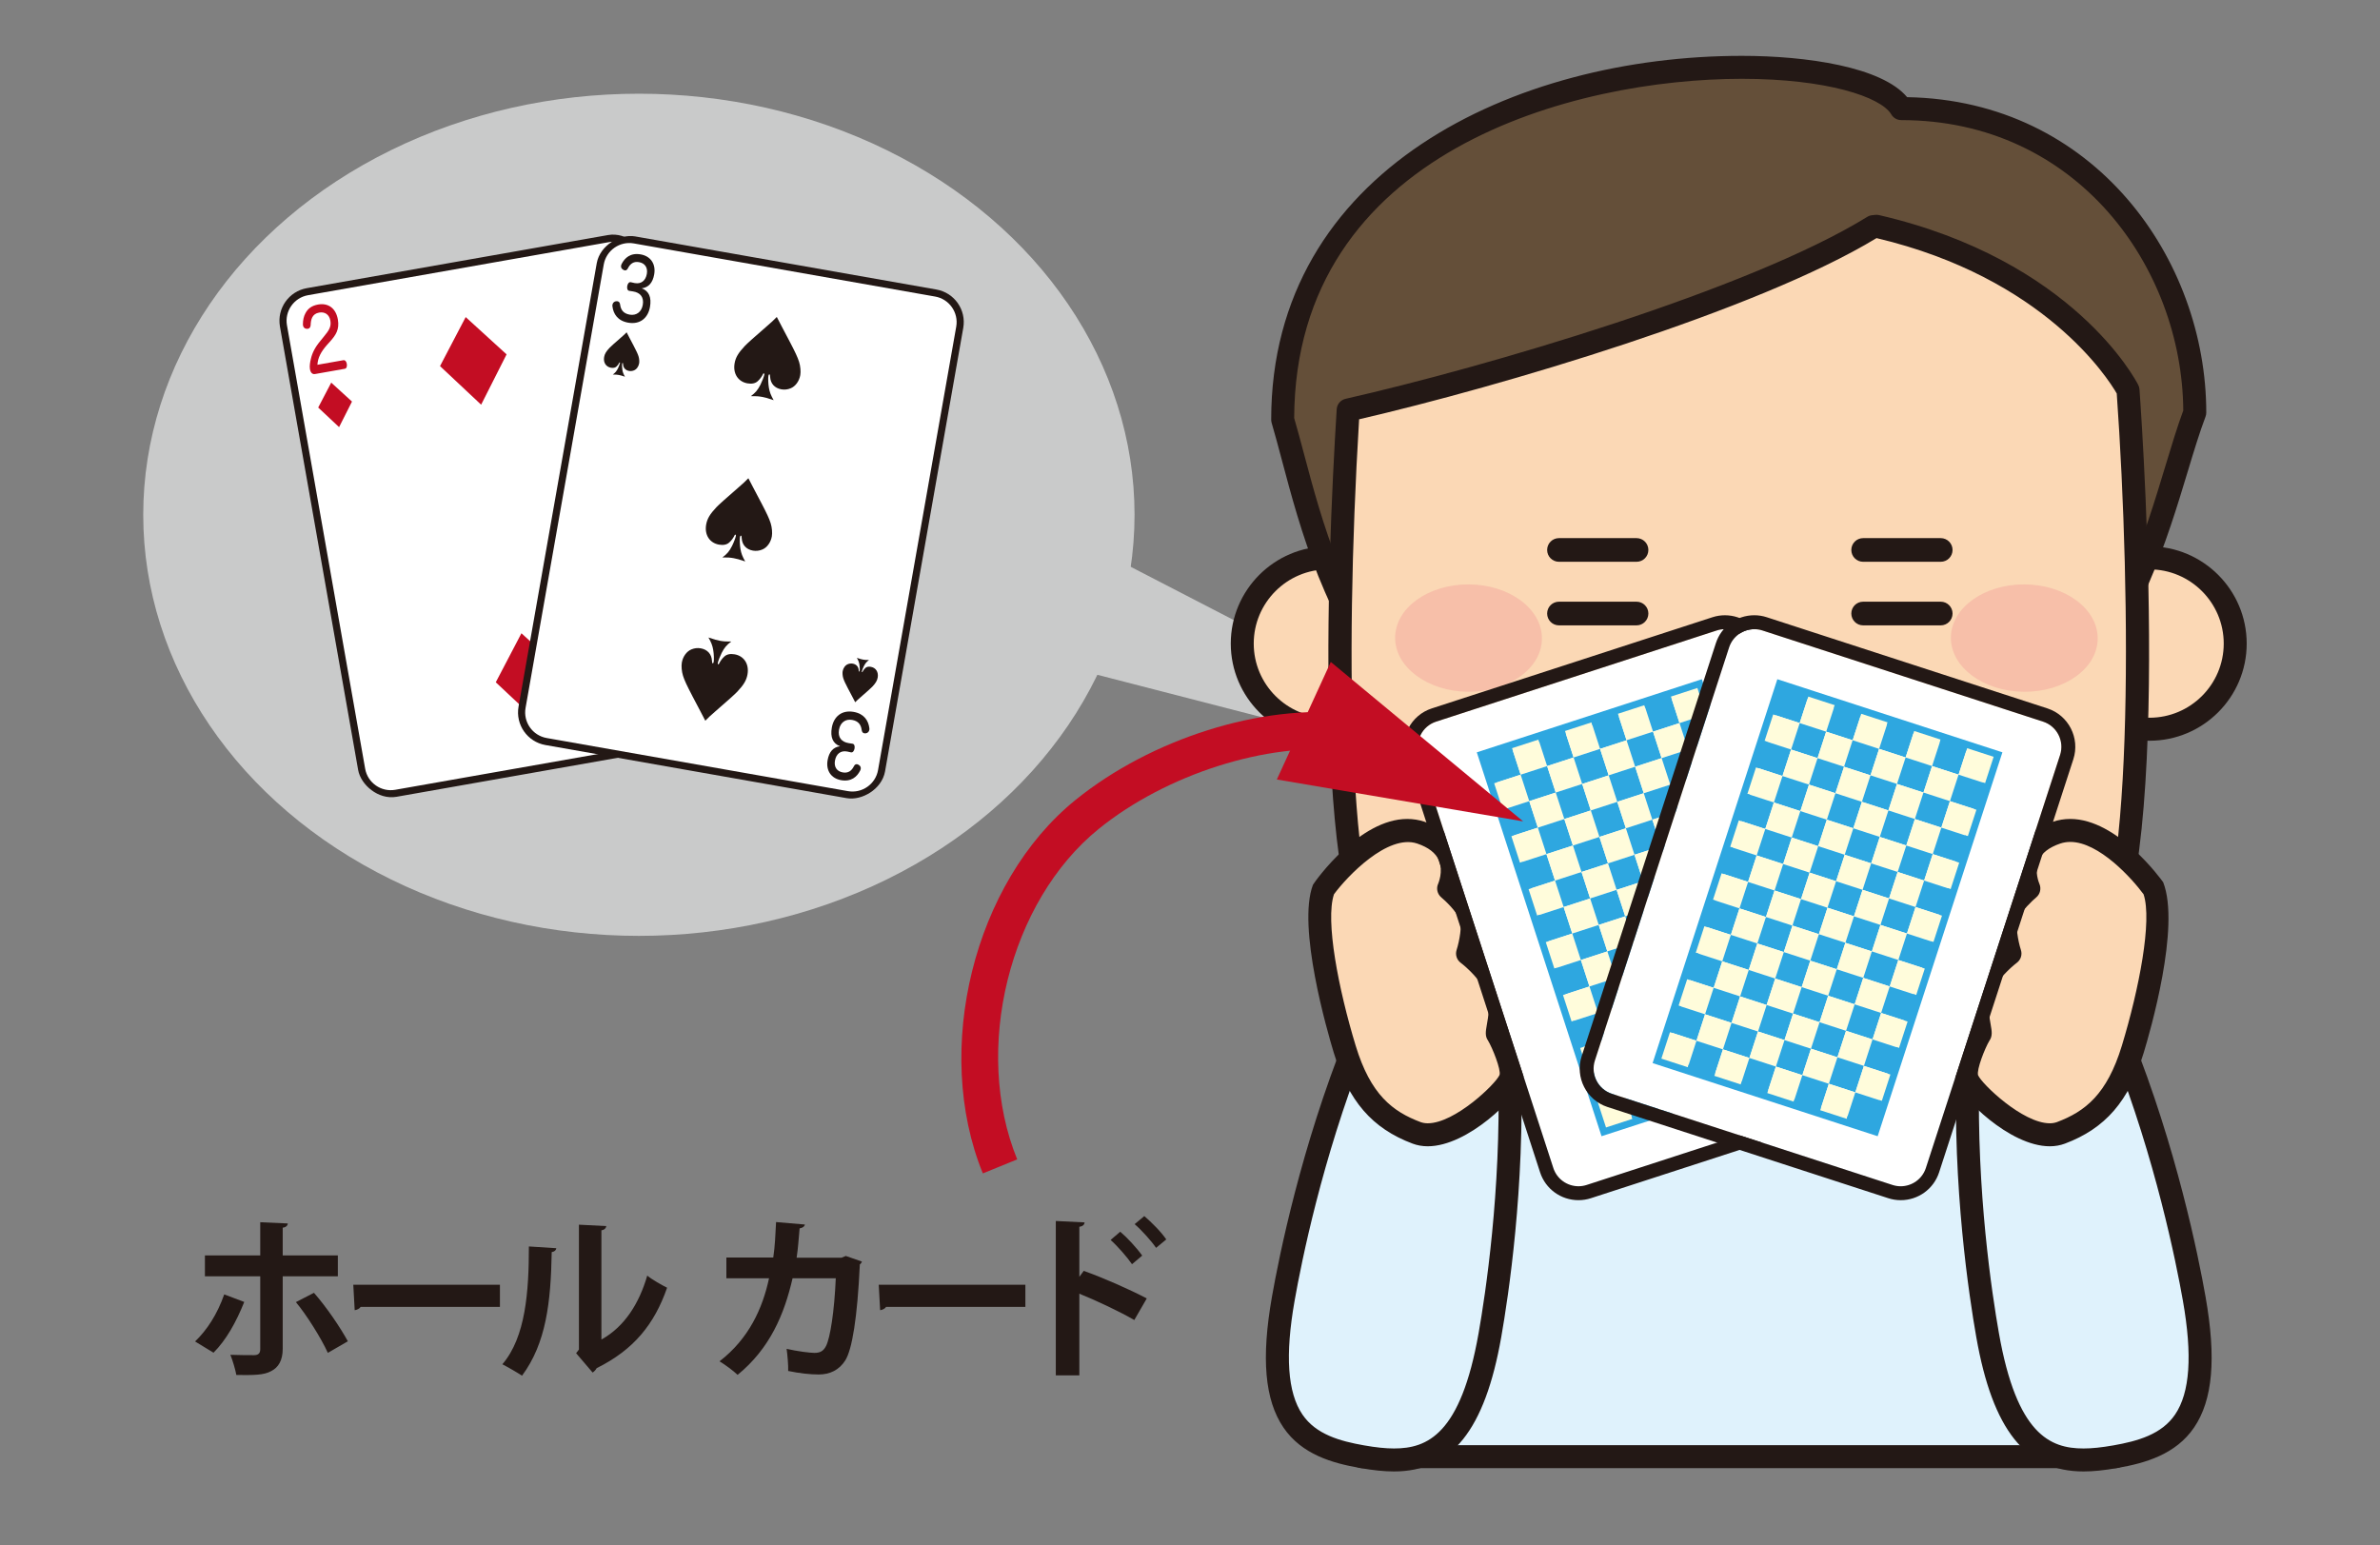 <?xml version="1.0" encoding="UTF-8"?>
<svg xmlns="http://www.w3.org/2000/svg" width="280.34" height="182" version="1.1" viewBox="0 0 280.34 182">
  <rect x="0" y="0" width="280.34" height="182" fill="#808080" stroke="none"/>
  <defs>
    <style>
      .cls-1 {
        fill: #c30d23;
      }

      .cls-2 {
        fill: #fff;
      }

      .cls-3 {
        stroke: #231815;
        stroke-miterlimit: 10;
      }

      .cls-3, .cls-4 {
        fill: #231815;
      }

      .cls-5 {
        fill: #2ea7e0;
      }

      .cls-6 {
        fill: #fbd8b5;
      }

      .cls-7 {
        fill: #f7bfa9;
      }

      .cls-8 {
        fill: #fffcdb;
      }

      .cls-9 {
        fill: #dff2fc;
      }

      .cls-10 {
        fill: #c9caca;
      }

      .cls-11 {
        fill: #f8c5ac;
      }

      .cls-12 {
        fill: #644f39;
      }
    </style>
  </defs>
  <!-- Generator: Adobe Illustrator 28.6.0, SVG Export Plug-In . SVG Version: 1.2.0 Build 709)  -->
  <g>
    <g id="_レイヤー_5" data-name="レイヤー_5">
      <g>
        <ellipse class="cls-10" cx="75.255" cy="60.641" rx="58.383" ry="49.602"/>
        <polygon class="cls-10" points="186.185 94.167 119.042 76.855 126.69 63.41 186.185 94.167"/>
      </g>
      <g>
        <g>
          <rect class="cls-3" x="37.746" y="30.854" width="42.84" height="59.84" rx="3.4" ry="3.4" transform="translate(-9.654 11.197) rotate(-10)"/>
          <g>
            <rect class="cls-2" x="37.916" y="31.024" width="42.5" height="59.5" rx="3.23" ry="3.23" transform="translate(-9.655 11.197) rotate(-10)"/>
            <path class="cls-4" d="M71.776,28.515c1.661-.293,3.252.821,3.545,2.482l9.21,52.235c.293,1.662-.821,3.252-2.482,3.545l-35.492,6.258c-1.661.293-3.252-.82-3.545-2.482l-9.21-52.235c-.293-1.661.821-3.252,2.482-3.545l35.493-6.258M71.717,28.18l-35.492,6.258c-1.842.325-3.083,2.097-2.758,3.939l9.21,52.235c.325,1.842,2.097,3.083,3.939,2.758l35.492-6.258c1.842-.325,3.083-2.097,2.758-3.939l-9.21-52.234c-.325-1.842-2.097-3.083-3.939-2.758h0Z"/>
          </g>
          <g>
            <path class="cls-1" d="M59.67,41.744l-2.997,5.928-4.843-4.546,3.023-5.775,4.817,4.393Z"/>
            <path class="cls-1" d="M66.237,78.989l-2.997,5.928-4.843-4.546,3.023-5.775,4.817,4.393Z"/>
            <g>
              <path class="cls-1" d="M41.461,47.304l-1.521,3.01-2.459-2.308,1.535-2.933,2.445,2.231Z"/>
              <path class="cls-1" d="M40.44,42.433c.212-.037.362.148.41.422.05.284-.02.549-.233.586l-3.505.618c-.311.055-.527-.15-.603-.58-.062-.352.024-.882.109-1.2.148-.671.481-1.357,1.094-2.09l.418-.517c.625-.756.911-1.179.782-1.913-.123-.695-.64-1.058-1.316-.939-.827.146-.984.81-1.005,1.489-.017.256-.15.39-.324.421-.053.009-.101.008-.148.005-.206-.014-.387-.153-.43-.398-.01-.059-.013-.119-.008-.18.003-.425.094-.885.289-1.242.274-.533.717-.904,1.498-1.042,1.206-.213,2.097.448,2.327,1.749.212,1.204-.253,1.851-.878,2.566l-.412.457c-.696.799-1.067,1.489-1.116,2.326l3.05-.538Z"/>
            </g>
            <g>
              <path class="cls-1" d="M76.696,74.596l1.521-3.01,2.459,2.308-1.535,2.933-2.445-2.231Z"/>
              <path class="cls-1" d="M77.893,79.437c-.212.037-.362-.148-.41-.422-.05-.284.021-.549.233-.586l3.505-.618c.311-.055.527.15.603.579.062.352-.024.882-.109,1.2-.148.671-.481,1.357-1.094,2.09l-.418.518c-.625.755-.911,1.179-.782,1.913.123.695.641,1.058,1.316.939.827-.146.984-.81,1.005-1.489.017-.256.15-.39.324-.421.053-.009.101-.008.148-.005.206.014.387.153.43.398.01.059.013.119.008.18-.003.425-.094.885-.289,1.242-.274.533-.717.904-1.498,1.042-1.206.213-2.097-.448-2.327-1.749-.212-1.204.253-1.851.878-2.566l.412-.457c.696-.799,1.067-1.49,1.116-2.326l-3.05.538Z"/>
            </g>
          </g>
        </g>
        <g>
          <rect class="cls-3" x="57.351" y="39.515" width="59.84" height="42.84" rx="3.4" ry="3.4" transform="translate(12.107 136.298) rotate(-80)"/>
          <g>
            <rect class="cls-2" x="57.521" y="39.685" width="59.5" height="42.5" rx="3.23" ry="3.23" transform="translate(12.107 136.298) rotate(-80)"/>
            <path class="cls-4" d="M110.153,34.933c1.661.293,2.775,1.884,2.482,3.545l-9.21,52.234c-.293,1.662-1.883,2.775-3.545,2.482l-35.492-6.258c-1.661-.293-2.775-1.883-2.482-3.545l9.21-52.234c.293-1.661,1.883-2.775,3.545-2.482l35.492,6.258M110.212,34.599l-35.492-6.258c-1.842-.325-3.614.916-3.939,2.758l-9.21,52.234c-.325,1.842.916,3.614,2.758,3.939l35.492,6.258c1.842.325,3.614-.916,3.939-2.758l9.21-52.234c.325-1.842-.916-3.614-2.758-3.939h0Z"/>
          </g>
          <g>
            <path class="cls-4" d="M93.036,40.269c.621,1.187.916,1.811,1.088,2.358.159.5.213,1.15.14,1.563-.125.708-.57,1.325-1.138,1.551-.339.142-.718.188-1.088.122-.794-.14-1.282-.686-1.324-1.468-.007-.214-.028-.286-.083-.296-.054-.009-.098.051-.118.159-.052.294-.023.961.054,1.413.088.521.235.895.56,1.468-.677-.232-1.009-.324-1.379-.389-.403-.071-.724-.094-1.309-.085.542-.399.81-.71,1.136-1.349.191-.382.416-.959.457-1.188.015-.087-.01-.137-.064-.146-.032-.006-.058.013-.077.054-.174.35-.382.639-.648.874-.281.253-.689.339-1.2.248-1.111-.196-1.727-1.158-1.514-2.367.121-.685.44-1.225,1.2-2.033q.427-.452,2.561-2.299c.676-.587.784-.692,1.208-1.122.191.381.386.741.579,1.112l.958,1.82Z"/>
            <path class="cls-4" d="M89.687,59.266c.621,1.188.915,1.812,1.088,2.359.159.499.213,1.149.14,1.562-.125.708-.57,1.325-1.138,1.551-.339.142-.718.188-1.088.123-.794-.14-1.282-.686-1.324-1.468-.007-.214-.028-.285-.083-.295-.054-.01-.098.05-.118.159-.052.293-.023.961.054,1.412.088.521.235.895.56,1.468-.677-.231-1.009-.324-1.379-.389-.403-.071-.724-.094-1.309-.085.541-.398.81-.71,1.136-1.349.191-.381.416-.959.456-1.188.015-.087-.01-.136-.064-.146-.032-.006-.058.012-.077.054-.174.351-.382.64-.648.873-.281.254-.689.339-1.2.249-1.111-.196-1.727-1.158-1.514-2.366.121-.686.44-1.225,1.201-2.034q.427-.452,2.561-2.299c.676-.588.784-.693,1.209-1.123.191.382.386.742.578,1.113l.958,1.819Z"/>
            <path class="cls-4" d="M81.542,81.965c-.622-1.188-.916-1.811-1.089-2.358-.158-.5-.213-1.149-.14-1.563.125-.708.57-1.325,1.138-1.551.339-.142.718-.188,1.088-.122.794.14,1.282.687,1.324,1.469.007.214.028.285.083.295.054.01.099-.051.118-.159.052-.294.023-.961-.054-1.413-.088-.52-.235-.895-.561-1.468.677.232,1.01.324,1.379.39.403.071.725.094,1.31.085-.542.399-.81.711-1.136,1.349-.191.381-.416.959-.457,1.188-.015.087.01.137.064.146.032.006.058-.013.077-.054.173-.351.382-.639.647-.873.281-.254.689-.339,1.2-.249,1.111.196,1.727,1.158,1.514,2.367-.121.686-.44,1.225-1.2,2.033q-.428.453-2.561,2.299c-.676.588-.784.692-1.208,1.123-.191-.382-.386-.741-.579-1.112l-.958-1.82Z"/>
            <g>
              <path class="cls-4" d="M74.629,40.71c.332.633.488.966.581,1.258.085.266.113.613.075.833-.067.378-.304.707-.607.827-.181.076-.383.1-.58.066-.424-.075-.684-.366-.706-.784-.004-.114-.016-.152-.044-.157-.029-.005-.053.027-.063.085-.028.157-.013.513.029.753.047.278.125.477.299.784-.361-.123-.539-.173-.736-.208-.215-.038-.386-.05-.699-.045.289-.213.432-.379.606-.72.102-.204.222-.511.244-.634.008-.046-.005-.073-.034-.078-.017-.003-.031.006-.041.029-.093.187-.204.341-.345.466-.149.135-.367.181-.64.133-.592-.104-.921-.618-.807-1.263.064-.365.234-.653.64-1.084q.228-.242,1.366-1.227c.361-.313.418-.369.644-.599.101.203.206.395.308.593l.511.97Z"/>
              <path class="cls-4" d="M74.719,33.336c.023.004.046.008.069.012.72.127,1.26-.272,1.403-1.084.131-.744-.231-1.262-.914-1.382-.652-.115-1.049.188-1.328.745-.104.193-.23.242-.367.218-.076-.013-.148-.046-.217-.099-.162-.099-.243-.265-.208-.461.012-.068.04-.134.076-.208.355-.684,1.017-1.326,2.238-1.11,1.161.205,1.803,1.126,1.586,2.359-.171.969-.655,1.539-1.47,1.638.86.313,1.171,1.074.973,2.2-.229,1.301-1.174,2.093-2.57,1.846-1.236-.218-1.742-1.033-1.851-1.92-.011-.073-.006-.142.004-.201.04-.225.206-.367.407-.401.072-.008.134-.007.187.002.167.029.272.149.307.387.078.62.385,1.057,1.128,1.188.759.134,1.389-.29,1.541-1.151.157-.891-.284-1.452-1.159-1.586l-.427-.066c-.221-.029-.292-.293-.244-.567.048-.274.205-.499.423-.451l.414.093Z"/>
            </g>
            <g>
              <path class="cls-4" d="M99.912,81.159c-.331-.634-.488-.966-.581-1.258-.084-.266-.113-.613-.074-.834.067-.377.304-.706.607-.827.181-.076.383-.1.581-.065.423.075.684.366.706.783.003.114.015.152.044.157.029.005.052-.027.062-.084.028-.157.013-.513-.028-.754-.047-.278-.125-.477-.299-.783.361.123.538.173.736.208.215.038.386.05.698.045-.289.213-.432.379-.606.719-.101.204-.221.512-.243.634-.008.046.005.072.034.078.018.003.031-.006.041-.029.093-.186.204-.341.346-.465.149-.135.367-.181.64-.133.592.104.921.618.808,1.262-.064.366-.235.653-.64,1.084q-.228.242-1.366,1.227c-.361.313-.418.369-.644.599-.102-.204-.206-.396-.309-.593l-.511-.97Z"/>
              <path class="cls-4" d="M99.821,88.534c-.023-.004-.045-.008-.068-.012-.721-.127-1.261.272-1.404,1.084-.131.743.232,1.261.914,1.381.652.115,1.05-.188,1.328-.744.104-.193.23-.242.367-.218.076.013.149.046.218.098.162.1.242.266.207.461-.012.067-.039.134-.076.208-.355.684-1.016,1.325-2.237,1.11-1.161-.205-1.804-1.125-1.587-2.359.171-.968.655-1.539,1.47-1.638-.86-.313-1.172-1.074-.973-2.2.229-1.301,1.175-2.093,2.57-1.847,1.237.218,1.742,1.033,1.851,1.92.011.073.007.142-.004.201-.04.226-.206.368-.408.402-.071.007-.134.006-.187-.003-.167-.029-.271-.148-.307-.387-.079-.619-.385-1.057-1.128-1.188-.759-.134-1.389.29-1.541,1.152-.157.89.283,1.451,1.159,1.586l.426.065c.222.029.293.293.244.567s-.205.499-.424.451l-.414-.092Z"/>
            </g>
          </g>
        </g>
      </g>
    </g>
    <g id="_レイヤー_1" data-name="レイヤー_1">
      <g>
        <path class="cls-9" d="M160.426,171.59h88.766c-2.534-34.009-9.564-61.389-44.38-61.389s-41.851,27.38-44.385,61.389Z"/>
        <path class="cls-4" d="M249.191,172.945h-88.766c-.376,0-.735-.158-.991-.435-.256-.274-.387-.646-.357-1.02,2.257-30.308,7.839-62.645,45.733-62.645s43.471,32.337,45.728,62.645c.03.374-.101.745-.357,1.02-.256.277-.615.435-.991.435ZM161.888,170.235h85.841c-2.872-36.272-11.239-58.679-42.917-58.679s-40.051,22.407-42.923,58.679Z"/>
      </g>
      <g>
        <path class="cls-9" d="M223.372,114.398c-.908,1.687-9.946,13.902-9.946,13.902l-8.619-10.75-9.847,10.75-8.716-13.902,18.19-5.75,18.939,5.75Z"/>
        <path class="cls-4" d="M213.425,129.655c-.41,0-.797-.189-1.056-.509l-7.632-9.517-8.781,9.585c-.285.312-.698.479-1.12.434-.421-.039-.799-.271-1.024-.629l-8.715-13.9c-.223-.358-.268-.794-.124-1.187.145-.392.462-.696.863-.827l18.19-5.75c.258-.078.538-.084.801-.002l18.938,5.75c.388.119.704.404.858.778.155.375.132.8-.06,1.158-.927,1.724-9.118,12.809-10.05,14.067-.249.339-.642.539-1.061.55h-.027ZM204.806,116.195c.015,0,.031,0,.045.003.395.013.764.2,1.01.507l7.518,9.377c2.773-3.764,6.221-8.499,7.879-10.912l-16.817-5.106-16.123,5.095,6.845,10.915,8.646-9.441c.256-.279.619-.438.997-.438Z"/>
      </g>
      <g>
        <g>
          <path class="cls-6" d="M166.517,75.812c0,5.579-4.521,10.089-10.096,10.089s-10.096-4.51-10.096-10.089,4.524-10.097,10.096-10.097,10.096,4.519,10.096,10.097Z"/>
          <path class="cls-4" d="M156.421,87.257c-6.313,0-11.448-5.134-11.448-11.445s5.135-11.452,11.448-11.452,11.448,5.139,11.448,11.452-5.135,11.445-11.448,11.445ZM156.421,67.07c-4.82,0-8.743,3.921-8.743,8.742s3.923,8.735,8.743,8.735,8.743-3.916,8.743-8.735-3.923-8.742-8.743-8.742Z"/>
        </g>
        <g>
          <path class="cls-6" d="M263.285,75.812c0,5.579-4.515,10.089-10.095,10.089s-10.096-4.51-10.096-10.089,4.523-10.097,10.096-10.097,10.095,4.519,10.095,10.097Z"/>
          <path class="cls-4" d="M253.19,87.257c-6.314,0-11.448-5.134-11.448-11.445s5.134-11.452,11.448-11.452,11.448,5.139,11.448,11.452-5.135,11.445-11.448,11.445ZM253.19,67.07c-4.82,0-8.743,3.921-8.743,8.742s3.922,8.735,8.743,8.735,8.743-3.916,8.743-8.735-3.924-8.742-8.743-8.742Z"/>
        </g>
      </g>
      <g>
        <path class="cls-12" d="M151.088,49.44c4.436,15.081,8.561,47.082,53.716,47.082s48.386-33.88,53.718-47.918c0-17.21-12.489-35.809-34.579-35.809-5.603-9.524-72.855-8.724-72.855,36.646Z"/>
        <path class="cls-4" d="M204.804,97.877c-42.196,0-49.475-27.369-53.823-43.72-.413-1.553-.802-3.01-1.192-4.336-.037-.126-.056-.254-.056-.382,0-29.448,28.743-42.86,55.443-42.86,7.613,0,16.477,1.294,19.464,4.866,22.074.388,35.236,19.082,35.236,37.158,0,.166-.03.326-.087.479-.7,1.844-1.389,4.117-2.114,6.52-4.78,15.812-12.779,42.275-52.87,42.275ZM152.441,49.248c.378,1.295.754,2.711,1.156,4.215,4.148,15.598,11.092,41.704,51.208,41.704,38.079,0,45.421-24.28,50.28-40.349.71-2.348,1.383-4.577,2.083-6.461-.117-16.86-12.526-34.209-33.224-34.209-.479,0-.923-.253-1.166-.667-1.227-2.085-7.665-4.197-17.601-4.197-19.547,0-52.601,8.423-52.736,39.963Z"/>
      </g>
      <g>
        <path class="cls-6" d="M250.66,45.96s-7.157-14.098-29.623-19.303l-.385.039c-13.501,8.343-43.883,17.524-61.852,21.6-.706,11.357-3.281,60.655,4.841,65.349,6.783,3.919,22.553,6.439,41.163,6.609,18.614-.171,34.384-2.69,41.167-6.609,9.185-5.308,4.688-67.685,4.688-67.685Z"/>
        <path class="cls-4" d="M204.804,121.608h-.012c-18.853-.176-34.88-2.776-41.828-6.791-8.417-4.864-6.662-48.202-5.515-66.604.037-.602.464-1.103,1.051-1.235,16.339-3.709,47.47-12.804,61.439-21.431.175-.11.371-.176.574-.196l.384-.04c.148-.02.297-.006.443.027,22.82,5.287,30.223,19.408,30.524,20.009.083.159.131.333.145.515.465,6.471,4.279,63.383-5.362,68.955-6.948,4.015-22.977,6.615-41.83,6.791h-.014ZM160.089,49.391c-1.77,29.334-1.148,59.974,4.23,63.08,6.563,3.794,22.078,6.258,40.485,6.428,18.409-.17,33.924-2.634,40.489-6.428,6.131-3.541,5.734-42.299,4.038-66.119-1.022-1.768-8.529-13.62-28.294-18.303-14.112,8.569-44.327,17.492-60.948,21.342Z"/>
      </g>
      <path class="cls-7" d="M181.623,75.235c-.015,3.492-3.916,6.292-8.69,6.255-4.776-.043-8.624-2.908-8.601-6.384.024-3.506,3.92-6.296,8.697-6.266,4.785.033,8.63,2.896,8.594,6.395Z"/>
      <path class="cls-7" d="M247.087,75.235c-.022,3.492-3.926,6.292-8.695,6.255-4.775-.043-8.621-2.908-8.599-6.384.027-3.506,3.918-6.296,8.694-6.266,4.783.033,8.631,2.896,8.6,6.395Z"/>
      <path class="cls-4" d="M204.804,85.23c-.745,0-1.353-.606-1.353-1.354v-2.931c0-.748.608-1.355,1.353-1.355s1.355.607,1.355,1.355v2.931c0,.748-.607,1.354-1.355,1.354Z"/>
      <g>
        <path class="cls-11" d="M187.482,92.208s-.395,16.109,17.884,16.109,16.735-16.109,16.735-16.109h-34.62Z"/>
        <path class="cls-4" d="M205.366,109.672c-6.167,0-11.007-1.755-14.381-5.211-4.975-5.099-4.863-11.995-4.856-12.287.019-.733.618-1.322,1.353-1.322h34.62c.696,0,1.281.531,1.347,1.226.026.294.634,7.234-4.03,12.369-3.149,3.468-7.876,5.225-14.052,5.225ZM188.918,93.564c.22,2.025,1.036,5.976,4.025,9.027,2.846,2.901,7.026,4.372,12.423,4.372,5.368,0,9.416-1.453,12.03-4.316,2.807-3.076,3.311-7.095,3.373-9.083h-31.852Z"/>
      </g>
      <g>
        <path class="cls-9" d="M177.808,125.59c.385,11.97-.935,23.883-2.309,31.685-2.61,14.8-8.35,15.502-15.073,14.315-6.721-1.183-11.876-3.809-9.267-18.605,1.375-7.802,4.211-19.451,8.666-30.562l17.983,3.168Z"/>
        <path class="cls-4" d="M164.199,173.332c-1.154,0-2.429-.129-4.007-.41-3.247-.566-6.855-1.584-9.019-4.769-2.199-3.243-2.629-8.134-1.349-15.403.855-4.844,3.418-17.547,8.746-30.832.236-.595.86-.966,1.49-.828l17.983,3.168c.631.109,1.097.649,1.118,1.289.458,14.314-1.478,27.119-2.33,31.961-1.929,10.943-5.825,15.824-12.632,15.824ZM160.678,123.944c-4.959,12.677-7.368,24.64-8.186,29.275-1.138,6.441-.834,10.826.921,13.41,1.592,2.346,4.424,3.131,7.248,3.629,1.421.251,2.546.367,3.538.367,3.932,0,7.861-1.647,9.965-13.586.816-4.638,2.643-16.694,2.322-30.311l-15.809-2.785Z"/>
      </g>
      <g>
        <path class="cls-6" d="M179.752,108.417s3.766,9.863,1.39,14.012c-2.375,4.157-6.693,7.677-9.326,4.406-2.626-3.267-5.355-12.145-4.072-14.821,1.285-2.671,9.509-7.007,12.008-3.597Z"/>
        <path class="cls-4" d="M174.295,129.473c-1.369,0-2.589-.617-3.531-1.788-2.704-3.362-5.876-12.847-4.241-16.258,1.18-2.454,6.394-5.619,10.318-5.619,2.213,0,3.398.983,4.003,1.81.07.095.129.205.172.316.409,1.072,3.92,10.595,1.301,15.167-1.68,2.94-4.79,6.372-8.022,6.372ZM176.84,108.516c-2.934,0-7.173,2.62-7.876,4.081-.882,1.839,1.308,10.156,3.908,13.39.561.699,1.082.779,1.422.779,1.627,0,4.014-2.107,5.672-5.01,1.644-2.871-.396-9.934-1.408-12.666-.199-.225-.653-.574-1.718-.574Z"/>
      </g>
      <g>
        <path class="cls-6" d="M179.838,104.635c1.111,2.767-.239,5.923-3.007,7.033-2.77,1.113-5.924-.232-7.039-3.001-1.107-2.778.231-5.928,3.003-7.035,2.782-1.12,5.928.221,7.042,3.003Z"/>
        <path class="cls-4" d="M174.816,113.413c-2.776,0-5.241-1.664-6.279-4.24-1.384-3.471.302-7.418,3.756-8.796,3.4-1.382,7.444.369,8.802,3.756.671,1.673.652,3.51-.061,5.172-.711,1.663-2.023,2.947-3.698,3.619-.808.324-1.655.489-2.52.489ZM174.823,102.59c-.52,0-1.033.099-1.521.297-2.073.83-3.081,3.194-2.251,5.277.815,2.022,3.235,3.074,5.275,2.248,1.005-.403,1.792-1.173,2.22-2.171.425-.998.439-2.099.037-3.101-.622-1.549-2.096-2.55-3.759-2.55Z"/>
      </g>
      <g>
        <path class="cls-9" d="M231.809,125.59c-.384,11.97.932,23.883,2.309,31.685,2.608,14.8,8.35,15.502,15.073,14.315,6.72-1.183,11.876-3.809,9.265-18.605-1.373-7.802-4.213-19.451-8.664-30.562l-17.983,3.168Z"/>
        <path class="cls-4" d="M245.418,173.332h0c-6.807,0-10.704-4.881-12.632-15.824-.853-4.831-2.79-17.62-2.33-31.961.021-.641.487-1.18,1.118-1.289l17.983-3.168c.628-.142,1.254.233,1.492.828,5.332,13.31,7.89,25.995,8.742,30.832,1.282,7.27.854,12.16-1.347,15.403-2.164,3.185-5.773,4.202-9.019,4.769-1.578.281-2.853.41-4.007.41ZM233.13,126.729c-.321,13.644,1.504,25.684,2.322,30.311,2.102,11.939,6.033,13.586,9.965,13.586h0c.991,0,2.118-.116,3.539-.367,2.822-.498,5.654-1.283,7.246-3.629,1.756-2.584,2.058-6.969.921-13.41-.815-4.629-3.221-16.577-8.185-29.275l-15.809,2.785Z"/>
      </g>
      <g>
        <path class="cls-6" d="M229.866,108.417s-3.767,9.863-1.392,14.012c2.377,4.157,6.696,7.677,9.324,4.406,2.626-3.267,5.359-12.145,4.073-14.821-1.282-2.671-9.505-7.007-12.005-3.597Z"/>
        <path class="cls-4" d="M235.323,129.473h0c-3.232,0-6.343-3.432-8.022-6.373-2.62-4.571.893-14.095,1.301-15.166.044-.111.101-.221.172-.316.605-.826,1.791-1.81,4.005-1.81,3.924,0,9.137,3.165,10.312,5.619,1.64,3.411-1.534,12.895-4.24,16.258-.939,1.171-2.161,1.788-3.527,1.788ZM231.059,109.09c-1.014,2.732-3.054,9.795-1.41,12.663,1.66,2.906,4.045,5.014,5.674,5.014.338,0,.859-.08,1.42-.779,2.603-3.238,4.792-11.551,3.908-13.39-.702-1.465-4.94-4.081-7.873-4.081-1.066,0-1.521.35-1.719.574Z"/>
      </g>
      <g>
        <path class="cls-6" d="M229.776,104.635c-1.11,2.767.238,5.923,3.009,7.033,2.77,1.113,5.924-.232,7.037-3.001,1.106-2.778-.229-5.928-3.005-7.035-2.777-1.12-5.923.221-7.041,3.003Z"/>
        <path class="cls-4" d="M234.802,113.413h0c-.867,0-1.711-.165-2.52-.489-1.674-.671-2.99-1.956-3.701-3.619-.711-1.662-.733-3.499-.06-5.174,1.358-3.387,5.396-5.127,8.802-3.754,3.453,1.378,5.139,5.325,3.757,8.794-1.039,2.578-3.502,4.242-6.279,4.242ZM234.794,102.59c-1.663,0-3.14,1.002-3.761,2.55-.403,1.002-.388,2.103.038,3.101.427.998,1.214,1.768,2.22,2.171,2.049.824,4.461-.226,5.277-2.249.828-2.081-.18-4.449-2.251-5.275-.492-.198-1.003-.297-1.522-.297Z"/>
      </g>
      <g>
        <path class="cls-6" d="M155.92,104.709s6.005-8.467,11.452-6.623c5.453,1.854,3.261,6.58,3.261,6.58,0,0,1.831,1.52,2.532,3.03.698,1.498-.304,4.631-.304,4.631,0,0,2.689,2.022,3.519,4.325.834,2.292-.192,4.868.017,5.167.198.292,1.96,3.727,1.525,5.213-.439,1.489-7.067,7.918-11.059,6.418-3.995-1.502-6.708-4.082-8.473-9.863-1.756-5.777-3.898-15.169-2.472-18.877Z"/>
        <path class="cls-4" d="M168.175,135.029c-.637,0-1.238-.107-1.787-.314-4.765-1.79-7.542-5.001-9.292-10.739-.739-2.43-4.335-14.822-2.441-19.754.376-.601,5.513-7.752,11.103-7.752.705,0,1.393.112,2.05.333,2.083.708,3.485,1.878,4.169,3.48.645,1.508.458,3.021.215,3.969.68.654,1.671,1.731,2.202,2.871.651,1.402.305,3.491.008,4.716.958.841,2.572,2.47,3.253,4.354.694,1.909.338,3.907.148,4.981-.02.114-.04.218-.055.306.586,1.107,2.011,4.086,1.476,5.928-.535,1.817-6.308,7.621-11.049,7.621ZM157.128,105.345c-1.037,3.1.522,11.147,2.56,17.845,1.745,5.733,4.322,7.741,7.65,8.993.248.088.529.137.837.137,3.205,0,8.025-4.654,8.461-5.702.178-.621-.833-3.177-1.375-4.062-.359-.52-.26-1.076-.124-1.853.167-.939.419-2.36-.029-3.59-.57-1.581-2.402-3.211-3.061-3.707-.458-.344-.65-.945-.477-1.492.353-1.106.675-2.99.368-3.647-.467-1.006-1.725-2.191-2.171-2.561-.471-.395-.619-1.055-.364-1.609.002-.008.645-1.469.076-2.768-.373-.855-1.228-1.516-2.544-1.962-3.482-1.173-8.288,3.904-9.808,5.977Z"/>
      </g>
      <g>
        <path class="cls-6" d="M253.698,104.709s-6.008-8.467-11.454-6.623c-5.452,1.854-3.262,6.58-3.262,6.58,0,0-1.83,1.52-2.53,3.03-.7,1.498.301,4.631.301,4.631,0,0-2.687,2.022-3.521,4.325-.831,2.292.197,4.868-.012,5.167-.198.292-1.96,3.727-1.526,5.213.439,1.489,7.065,7.918,11.059,6.418,3.992-1.502,6.706-4.082,8.47-9.863,1.756-5.777,3.9-15.169,2.475-18.877Z"/>
        <path class="cls-4" d="M241.442,135.029h0c-4.742,0-10.515-5.808-11.048-7.615-.537-1.848.89-4.835,1.474-5.934-.016-.093-.034-.191-.055-.306-.192-1.074-.547-3.072.146-4.987.674-1.86,2.304-3.498,3.255-4.344-.297-1.228-.644-3.318.011-4.72.526-1.14,1.517-2.217,2.197-2.871-.242-.948-.429-2.461.217-3.969.684-1.602,2.086-2.772,4.167-3.48.658-.221,1.348-.333,2.049-.333,5.591,0,10.73,7.151,10.946,7.454,2.051,5.226-1.544,17.623-2.283,20.052-1.751,5.738-4.527,8.949-9.29,10.739-.55.206-1.151.314-1.787.314ZM243.857,99.176c-.407,0-.804.066-1.18.191-1.312.446-2.168,1.108-2.541,1.962-.566,1.298.075,2.759.081,2.773.245.556.1,1.213-.366,1.604-.445.37-1.703,1.554-2.17,2.557-.309.667.012,2.55.364,3.648.175.548-.015,1.146-.473,1.494-.661.498-2.497,2.138-3.064,3.703-.446,1.233-.192,2.654-.025,3.594.137.772.235,1.334-.149,1.887-.517.852-1.529,3.407-1.338,4.065.423,1.012,5.241,5.664,8.449,5.666h0c.307,0,.588-.049.836-.137,3.327-1.252,5.901-3.263,7.65-8.993,2.036-6.7,3.595-14.747,2.561-17.845-1.357-1.851-5.246-6.169-8.633-6.169Z"/>
      </g>
      <g>
        <g>
          <g>
            <path class="cls-2" d="M186.89,139.586c-1.633.531-3.395-.366-3.925-2l-15.809-48.652c-.53-1.634.366-3.395,2.001-3.925l33.058-10.741c1.633-.531,3.394.366,3.925,2l15.809,48.651c.53,1.634-.367,3.395-2,3.926l-33.059,10.741Z"/>
            <path class="cls-4" d="M203.175,74.115c1.313,0,2.537.838,2.965,2.153l15.809,48.651c.53,1.634-.367,3.395-2,3.926l-33.059,10.741c-.318.104-.643.152-.96.152-1.314,0-2.538-.837-2.965-2.152l-15.809-48.652c-.53-1.634.366-3.395,2.001-3.925l33.058-10.741c.318-.104.642-.153.96-.153M203.175,72.476h0c-.498,0-.991.078-1.467.232l-33.059,10.741c-1.206.392-2.188,1.231-2.766,2.364-.577,1.132-.679,2.42-.287,3.627l15.809,48.652c.639,1.965,2.456,3.285,4.524,3.285.497,0,.991-.078,1.467-.233l33.058-10.74c2.494-.81,3.863-3.498,3.053-5.992l-15.808-48.651c-.638-1.965-2.456-3.285-4.524-3.285h0Z"/>
          </g>
          <g>
            <rect class="cls-2" x="180.862" y="83.399" width="27.381" height="47.056" transform="translate(-23.52 65.354) rotate(-18)"/>
            <rect class="cls-2" x="181.19" y="83.727" width="26.725" height="46.399" transform="translate(-23.52 65.351) rotate(-17.999)"/>
            <path class="cls-5" d="M188.645,133.843l-14.693-45.22,26.509-8.613,14.693,45.221-26.509,8.612ZM213.708,124.493l-13.983-43.037-24.326,7.904,13.984,43.038,24.325-7.904Z"/>
            <path class="cls-5" d="M199.935,81.043l1.012,3.118,1.014,3.119,1.014,3.119,1.013,3.119,1.015,3.118,1.013,3.119,1.014,3.119,1.013,3.119,1.014,3.118,1.014,3.119,1.013,3.119,1.014,3.119,1.013,3.118,1.014,3.119-3.118,1.013-3.12,1.014-3.117,1.014-3.12,1.013-3.118,1.014-3.119,1.013-3.118,1.014-3.118,1.014-1.014-3.118-1.014-3.12-1.014-3.118-1.012-3.118-1.014-3.119-1.014-3.118-1.014-3.119-1.014-3.119-1.013-3.119-1.013-3.118-1.014-3.119-1.014-3.118-1.014-3.119-1.014-3.118,3.119-1.013,3.119-1.014,3.118-1.013,3.119-1.014,3.118-1.013,3.119-1.014,3.118-1.013,3.12-1.013M200.251,80.423l-.468.152-3.119,1.013-3.118,1.013-3.12,1.013-3.118,1.013-3.119,1.014-3.118,1.013-3.119,1.013-3.118,1.014-.468.152.152.468,1.013,3.119,1.014,3.119,1.013,3.118,1.014,3.119,1.014,3.119,1.014,3.119,1.014,3.119,1.013,3.119,1.013,3.119,1.014,3.119,1.013,3.118,1.014,3.119,1.015,3.118,1.012,3.119.152.468.468-.152,3.119-1.014,3.118-1.013,3.119-1.014,3.118-1.013,3.12-1.014,3.117-1.014,3.119-1.013,3.119-1.015.467-.151-.15-.467-1.014-3.119-1.014-3.119-1.014-3.119-1.014-3.119-1.013-3.119-1.014-3.119-1.013-3.119-1.014-3.118-1.014-3.119-1.014-3.119-1.013-3.119-1.014-3.119-1.013-3.119-1.013-3.118-.152-.468h0Z"/>
          </g>
          <g>
            <g>
              <g>
                <g>
                  <g>
                    <rect class="cls-5" x="175.411" y="88.562" width="3.28" height="3.279" transform="translate(-19.206 59.112) rotate(-17.996)"/>
                    <rect class="cls-8" x="178.53" y="87.549" width="3.279" height="3.279" transform="translate(-18.743 60.043) rotate(-18.001)"/>
                    <rect class="cls-5" x="181.648" y="86.536" width="3.279" height="3.279" transform="translate(-18.275 60.94) rotate(-17.996)"/>
                    <rect class="cls-8" x="184.767" y="85.522" width="3.279" height="3.279" transform="translate(-17.811 61.871) rotate(-18.001)"/>
                    <rect class="cls-5" x="187.886" y="84.509" width="3.279" height="3.279" transform="translate(-17.346 62.792) rotate(-18.002)"/>
                    <rect class="cls-8" x="191.004" y="83.495" width="3.279" height="3.279" transform="translate(-16.88 63.699) rotate(-18.001)"/>
                    <rect class="cls-5" x="194.123" y="82.482" width="3.279" height="3.279" transform="translate(-16.412 64.595) rotate(-17.996)"/>
                    <rect class="cls-8" x="197.242" y="81.469" width="3.28" height="3.279" transform="translate(-15.951 65.559) rotate(-18.009)"/>
                  </g>
                  <rect class="cls-8" x="176.424" y="91.681" width="3.28" height="3.279" transform="translate(-20.125 59.606) rotate(-18.004)"/>
                  <rect class="cls-5" x="179.543" y="90.667" width="3.279" height="3.279" transform="translate(-19.661 60.532) rotate(-18.007)"/>
                  <rect class="cls-8" x="182.662" y="89.654" width="3.279" height="3.279" transform="translate(-19.187 61.395) rotate(-17.993)"/>
                  <rect class="cls-5" x="185.78" y="88.641" width="3.279" height="3.279" transform="translate(-18.723 62.317) rotate(-17.995)"/>
                  <rect class="cls-8" x="188.899" y="87.628" width="3.28" height="3.279" transform="translate(-18.261 63.263) rotate(-18.004)"/>
                  <rect class="cls-5" x="192.018" y="86.614" width="3.279" height="3.279" transform="translate(-17.794 64.165) rotate(-18.001)"/>
                  <rect class="cls-8" x="195.136" y="85.601" width="3.279" height="3.279" transform="translate(-17.328 65.075) rotate(-17.999)"/>
                  <rect class="cls-5" x="198.255" y="84.588" width="3.279" height="3.279" transform="translate(-16.863 66.004) rotate(-18.003)"/>
                </g>
                <g>
                  <g>
                    <rect class="cls-5" x="177.438" y="94.8" width="3.279" height="3.279" transform="translate(-21.037 60.06) rotate(-18.001)"/>
                    <rect class="cls-8" x="180.557" y="93.786" width="3.279" height="3.279" transform="translate(-20.566 60.945) rotate(-17.992)"/>
                    <rect class="cls-5" x="183.675" y="92.773" width="3.279" height="3.279" transform="translate(-20.112 61.93) rotate(-18.012)"/>
                    <rect class="cls-8" x="186.793" y="91.76" width="3.28" height="3.279" transform="translate(-19.636 62.779) rotate(-17.994)"/>
                    <rect class="cls-5" x="189.913" y="90.746" width="3.279" height="3.279" transform="translate(-19.174 63.717) rotate(-18.001)"/>
                    <rect class="cls-8" x="193.031" y="89.733" width="3.279" height="3.279" transform="translate(-18.706 64.613) rotate(-17.996)"/>
                    <rect class="cls-5" x="196.15" y="88.72" width="3.279" height="3.279" transform="translate(-18.242 65.545) rotate(-18.001)"/>
                    <rect class="cls-8" x="199.268" y="87.706" width="3.28" height="3.279" transform="translate(-17.775 66.44) rotate(-17.996)"/>
                  </g>
                  <rect class="cls-8" x="178.452" y="97.918" width="3.278" height="3.28" transform="translate(-21.955 60.545) rotate(-18.006)"/>
                  <rect class="cls-5" x="181.569" y="96.905" width="3.279" height="3.279" transform="translate(-21.487 61.446) rotate(-18.002)"/>
                  <rect class="cls-8" x="184.688" y="95.892" width="3.28" height="3.279" transform="translate(-21.016 62.334) rotate(-17.995)"/>
                  <rect class="cls-5" x="187.807" y="94.878" width="3.279" height="3.28" transform="translate(-20.554 63.271) rotate(-18.001)"/>
                  <rect class="cls-8" x="190.926" y="93.865" width="3.279" height="3.28" transform="translate(-20.085 64.162) rotate(-17.995)"/>
                  <rect class="cls-5" x="194.044" y="92.852" width="3.279" height="3.279" transform="translate(-19.627 65.13) rotate(-18.009)"/>
                  <rect class="cls-8" x="197.163" y="91.838" width="3.279" height="3.279" transform="translate(-19.157 66.015) rotate(-18.002)"/>
                  <rect class="cls-5" x="200.282" y="90.825" width="3.279" height="3.279" transform="translate(-18.687 66.895) rotate(-17.993)"/>
                </g>
              </g>
              <g>
                <g>
                  <g>
                    <rect class="cls-5" x="179.465" y="101.037" width="3.278" height="3.279" transform="translate(-22.859 60.962) rotate(-17.992)"/>
                    <rect class="cls-8" x="182.582" y="100.024" width="3.28" height="3.279" transform="translate(-22.408 61.948) rotate(-18.012)"/>
                    <rect class="cls-5" x="185.702" y="99.01" width="3.28" height="3.279" transform="translate(-21.925 62.772) rotate(-17.987)"/>
                    <rect class="cls-8" x="188.821" y="97.997" width="3.279" height="3.279" transform="translate(-21.472 63.759) rotate(-18.007)"/>
                    <rect class="cls-5" x="191.939" y="96.984" width="3.279" height="3.279" transform="translate(-21.002 64.648) rotate(-18.001)"/>
                    <rect class="cls-8" x="195.058" y="95.971" width="3.279" height="3.279" transform="translate(-20.534 65.544) rotate(-17.996)"/>
                    <rect class="cls-5" x="198.176" y="94.957" width="3.28" height="3.279" transform="translate(-20.072 66.488) rotate(-18.003)"/>
                    <rect class="cls-8" x="201.295" y="93.944" width="3.279" height="3.279" transform="translate(-19.602 67.372) rotate(-17.996)"/>
                  </g>
                  <rect class="cls-8" x="180.478" y="104.156" width="3.279" height="3.279" transform="translate(-23.774 61.434) rotate(-17.994)"/>
                  <rect class="cls-5" x="183.596" y="103.142" width="3.28" height="3.279" transform="translate(-23.31 62.352) rotate(-17.995)"/>
                  <rect class="cls-8" x="186.715" y="102.129" width="3.279" height="3.279" transform="translate(-22.848 63.288) rotate(-18.001)"/>
                  <rect class="cls-5" x="189.834" y="101.116" width="3.279" height="3.279" transform="translate(-22.379 64.18) rotate(-17.995)"/>
                  <rect class="cls-8" x="192.953" y="100.102" width="3.279" height="3.279" transform="translate(-21.922 65.147) rotate(-18.009)"/>
                  <rect class="cls-5" x="196.071" y="99.089" width="3.28" height="3.279" transform="translate(-21.446 66.001) rotate(-17.994)"/>
                  <rect class="cls-8" x="199.19" y="98.076" width="3.279" height="3.279" transform="translate(-20.985 66.944) rotate(-18.001)"/>
                  <rect class="cls-5" x="202.309" y="97.062" width="3.28" height="3.279" transform="translate(-20.52 67.868) rotate(-18.003)"/>
                </g>
                <g>
                  <g>
                    <rect class="cls-5" x="181.491" y="107.274" width="3.28" height="3.279" transform="translate(-24.696 61.936) rotate(-18.004)"/>
                    <rect class="cls-8" x="184.61" y="106.261" width="3.279" height="3.279" transform="translate(-24.221 62.807) rotate(-17.992)"/>
                    <rect class="cls-5" x="187.728" y="105.248" width="3.279" height="3.279" transform="translate(-23.758 63.733) rotate(-17.996)"/>
                    <rect class="cls-8" x="190.847" y="104.234" width="3.279" height="3.279" transform="translate(-23.295 64.66) rotate(-17.999)"/>
                    <rect class="cls-5" x="193.966" y="103.221" width="3.279" height="3.279" transform="translate(-22.833 65.593) rotate(-18.004)"/>
                    <rect class="cls-8" x="197.084" y="102.208" width="3.28" height="3.28" transform="translate(-22.356 66.441) rotate(-17.987)"/>
                    <rect class="cls-5" x="200.204" y="101.194" width="3.279" height="3.279" transform="translate(-21.904 67.443) rotate(-18.009)"/>
                    <rect class="cls-8" x="203.322" y="100.181" width="3.28" height="3.279" transform="translate(-21.435 68.334) rotate(-18.003)"/>
                  </g>
                  <rect class="cls-8" x="182.504" y="110.392" width="3.28" height="3.28" transform="translate(-25.603 62.369) rotate(-17.995)"/>
                  <rect class="cls-5" x="185.624" y="109.379" width="3.279" height="3.28" transform="translate(-25.141 63.299) rotate(-17.999)"/>
                  <rect class="cls-8" x="188.742" y="108.366" width="3.279" height="3.279" transform="translate(-24.69 64.28) rotate(-18.017)"/>
                  <rect class="cls-5" x="191.86" y="107.353" width="3.279" height="3.279" transform="translate(-24.207 65.113) rotate(-17.996)"/>
                  <rect class="cls-8" x="194.979" y="106.34" width="3.28" height="3.279" transform="translate(-23.741 66.025) rotate(-17.995)"/>
                  <rect class="cls-5" x="198.098" y="105.327" width="3.279" height="3.279" transform="translate(-23.278 66.956) rotate(-18)"/>
                  <rect class="cls-8" x="201.217" y="104.313" width="3.279" height="3.279" transform="translate(-22.813 67.874) rotate(-18.001)"/>
                  <rect class="cls-5" x="204.335" y="103.3" width="3.28" height="3.279" transform="translate(-22.344 68.767) rotate(-17.995)"/>
                </g>
              </g>
            </g>
            <g>
              <g>
                <g>
                  <rect class="cls-5" x="183.518" y="113.512" width="3.279" height="3.279" transform="translate(-26.519 62.844) rotate(-17.998)"/>
                  <rect class="cls-8" x="186.636" y="112.499" width="3.28" height="3.279" transform="translate(-26.055 63.762) rotate(-17.999)"/>
                  <rect class="cls-5" x="189.755" y="111.485" width="3.279" height="3.279" transform="translate(-25.59 64.683) rotate(-18.001)"/>
                  <rect class="cls-8" x="192.874" y="110.471" width="3.28" height="3.28" transform="translate(-25.119 65.572) rotate(-17.994)"/>
                  <rect class="cls-5" x="195.993" y="109.458" width="3.28" height="3.28" transform="translate(-24.655 66.491) rotate(-17.995)"/>
                  <rect class="cls-8" x="199.112" y="108.445" width="3.279" height="3.279" transform="translate(-24.206 67.493) rotate(-18.018)"/>
                  <rect class="cls-5" x="202.23" y="107.432" width="3.279" height="3.279" transform="translate(-23.727 68.339) rotate(-18.001)"/>
                  <rect class="cls-8" x="205.348" y="106.418" width="3.28" height="3.279" transform="translate(-23.257 69.228) rotate(-17.994)"/>
                </g>
                <rect class="cls-8" x="184.532" y="116.63" width="3.278" height="3.279" transform="translate(-27.443 63.347) rotate(-18.008)"/>
                <rect class="cls-5" x="187.649" y="115.617" width="3.28" height="3.279" transform="translate(-26.963 64.203) rotate(-17.992)"/>
                <rect class="cls-8" x="190.768" y="114.604" width="3.279" height="3.279" transform="translate(-26.508 65.162) rotate(-18.004)"/>
                <rect class="cls-5" x="193.887" y="113.59" width="3.279" height="3.279" transform="translate(-26.051 66.116) rotate(-18.014)"/>
                <rect class="cls-8" x="197.005" y="112.577" width="3.28" height="3.279" transform="translate(-25.557 66.903) rotate(-17.981)"/>
                <rect class="cls-5" x="200.125" y="111.564" width="3.279" height="3.279" transform="translate(-25.113 67.92) rotate(-18.008)"/>
                <rect class="cls-8" x="203.243" y="110.55" width="3.279" height="3.28" transform="translate(-24.637 68.784) rotate(-17.995)"/>
                <rect class="cls-5" x="206.362" y="109.537" width="3.28" height="3.279" transform="translate(-24.178 69.734) rotate(-18.004)"/>
              </g>
              <g>
                <g>
                  <rect class="cls-5" x="185.544" y="119.749" width="3.279" height="3.279" transform="translate(-28.337 63.737) rotate(-17.987)"/>
                  <rect class="cls-8" x="188.663" y="118.736" width="3.279" height="3.279" transform="translate(-27.887 64.712) rotate(-18.003)"/>
                  <rect class="cls-5" x="191.782" y="117.722" width="3.28" height="3.279" transform="translate(-27.42 65.622) rotate(-18.002)"/>
                  <rect class="cls-8" x="194.901" y="116.709" width="3.278" height="3.279" transform="translate(-26.945 66.496) rotate(-17.992)"/>
                  <rect class="cls-5" x="198.019" y="115.695" width="3.28" height="3.28" transform="translate(-26.476 67.391) rotate(-17.987)"/>
                  <rect class="cls-8" x="201.138" y="114.682" width="3.279" height="3.28" transform="translate(-26.028 68.391) rotate(-18.009)"/>
                  <rect class="cls-5" x="204.256" y="113.669" width="3.28" height="3.279" transform="translate(-25.558 69.285) rotate(-18.004)"/>
                  <rect class="cls-8" x="207.375" y="112.656" width="3.279" height="3.279" transform="translate(-25.09 70.186) rotate(-18.001)"/>
                </g>
                <rect class="cls-8" x="186.557" y="122.867" width="3.279" height="3.279" transform="translate(-29.251 64.202) rotate(-17.988)"/>
                <rect class="cls-5" x="189.676" y="121.854" width="3.28" height="3.279" transform="translate(-28.802 65.178) rotate(-18.003)"/>
                <rect class="cls-8" x="192.795" y="120.841" width="3.279" height="3.279" transform="translate(-28.33 66.071) rotate(-17.998)"/>
                <rect class="cls-5" x="195.914" y="119.828" width="3.28" height="3.279" transform="translate(-27.865 66.985) rotate(-17.998)"/>
                <rect class="cls-8" x="199.033" y="118.815" width="3.279" height="3.279" transform="translate(-27.394 67.878) rotate(-17.993)"/>
                <rect class="cls-5" x="202.151" y="117.802" width="3.279" height="3.279" transform="translate(-26.937 68.828) rotate(-18.002)"/>
                <rect class="cls-8" x="205.27" y="116.788" width="3.28" height="3.279" transform="translate(-26.473 69.751) rotate(-18.004)"/>
                <rect class="cls-5" x="208.389" y="115.774" width="3.279" height="3.279" transform="translate(-25.997 70.618) rotate(-17.992)"/>
              </g>
            </g>
            <g>
              <g>
                <rect class="cls-5" x="187.571" y="125.986" width="3.28" height="3.28" transform="translate(-30.182 64.729) rotate(-18.003)"/>
                <rect class="cls-8" x="190.69" y="124.973" width="3.279" height="3.279" transform="translate(-29.727 65.685) rotate(-18.014)"/>
                <rect class="cls-5" x="193.808" y="123.959" width="3.278" height="3.279" transform="translate(-29.233 66.495) rotate(-17.988)"/>
                <rect class="cls-8" x="196.926" y="122.946" width="3.28" height="3.28" transform="translate(-28.782 67.465) rotate(-18.002)"/>
                <rect class="cls-5" x="200.046" y="121.933" width="3.279" height="3.279" transform="translate(-28.319 68.388) rotate(-18.004)"/>
                <rect class="cls-8" x="203.165" y="120.92" width="3.28" height="3.279" transform="translate(-27.837 69.235) rotate(-17.987)"/>
                <rect class="cls-5" x="206.284" y="119.906" width="3.279" height="3.28" transform="translate(-27.391 70.237) rotate(-18.009)"/>
                <rect class="cls-8" x="209.402" y="118.893" width="3.279" height="3.279" transform="translate(-26.924 71.145) rotate(-18.007)"/>
              </g>
              <rect class="cls-8" x="188.584" y="129.105" width="3.279" height="3.279" transform="translate(-31.1 65.209) rotate(-18.007)"/>
              <rect class="cls-5" x="191.703" y="128.092" width="3.278" height="3.279" transform="translate(-30.637 66.132) rotate(-18.009)"/>
              <rect class="cls-8" x="194.821" y="127.078" width="3.279" height="3.279" transform="translate(-30.146 66.958) rotate(-17.987)"/>
              <rect class="cls-5" x="197.94" y="126.065" width="3.279" height="3.279" transform="translate(-29.705 67.962) rotate(-18.009)"/>
              <rect class="cls-8" x="201.059" y="125.052" width="3.28" height="3.279" transform="translate(-29.21 68.763) rotate(-17.981)"/>
              <rect class="cls-5" x="204.178" y="124.038" width="3.279" height="3.279" transform="translate(-28.776 69.804) rotate(-18.013)"/>
              <rect class="cls-8" x="207.296" y="123.025" width="3.28" height="3.279" transform="translate(-28.296 70.661) rotate(-17.999)"/>
              <rect class="cls-5" x="210.415" y="122.012" width="3.279" height="3.279" transform="translate(-27.825 71.55) rotate(-17.993)"/>
            </g>
          </g>
        </g>
        <g>
          <g>
            <path class="cls-2" d="M189.865,128.845c-1.634-.531-2.53-2.291-2-3.925l15.808-48.652c.531-1.633,2.292-2.531,3.926-2l33.058,10.741c1.635.531,2.531,2.292,2.001,3.926l-15.808,48.652c-.531,1.634-2.293,2.531-3.927,2l-33.058-10.741Z"/>
            <path class="cls-4" d="M206.637,74.115c.319,0,.642.049.961.153l33.058,10.741c1.635.531,2.531,2.292,2.001,3.926l-15.808,48.652c-.428,1.315-1.652,2.152-2.967,2.152-.318,0-.641-.049-.96-.152l-33.058-10.741c-1.634-.531-2.53-2.291-2-3.925l15.808-48.652c.428-1.315,1.651-2.153,2.965-2.153M206.638,72.475h0c-2.068,0-3.886,1.32-4.525,3.286l-15.807,48.652c-.811,2.494.559,5.181,3.052,5.991l33.058,10.74c.477.155.971.234,1.467.234,2.068,0,3.887-1.321,4.525-3.285l15.809-48.653c.809-2.494-.56-5.182-3.053-5.992l-33.059-10.741c-.476-.154-.969-.233-1.467-.233h0Z"/>
          </g>
          <g>
            <rect class="cls-2" x="191.733" y="93.236" width="47.056" height="27.381" transform="translate(47.05 278.611) rotate(-72)"/>
            <rect class="cls-2" x="192.061" y="93.563" width="46.4" height="26.726" transform="translate(47.047 278.608) rotate(-71.999)"/>
            <path class="cls-5" d="M194.66,125.23l14.693-45.221,26.51,8.613-14.693,45.221-26.51-8.613ZM220.431,132.397l13.984-43.038-24.326-7.903-13.984,43.037,24.326,7.904Z"/>
            <path class="cls-5" d="M234.83,89.149l-1.014,3.118-1.014,3.119-1.014,3.118-1.014,3.119-1.012,3.118-1.014,3.119-1.014,3.119-1.014,3.119-1.013,3.118-1.014,3.119-1.013,3.119-1.014,3.118-1.014,3.118-1.013,3.119-3.119-1.014-3.119-1.014-3.118-1.013-3.119-1.014-3.119-1.013-3.117-1.014-3.119-1.013-3.119-1.014,1.014-3.119,1.014-3.119,1.012-3.118,1.014-3.119,1.014-3.119,1.014-3.119,1.014-3.119,1.013-3.119,1.013-3.119,1.014-3.118,1.014-3.119,1.013-3.119,1.014-3.118,1.013-3.118,3.119,1.013,3.119,1.013,3.119,1.014,3.117,1.013,3.119,1.014,3.119,1.013,3.119,1.013,3.119,1.014M235.449,88.833l-.468-.152-3.119-1.014-3.118-1.013-3.119-1.014-3.118-1.013-3.119-1.014-3.118-1.013-3.119-1.013-3.119-1.013-.467-.152-.152.468-1.014,3.119-1.014,3.119-1.013,3.119-1.014,3.119-1.013,3.119-1.014,3.119-1.014,3.119-1.014,3.119-1.013,3.118-1.014,3.12-1.014,3.119-1.013,3.118-1.014,3.119-1.014,3.118-.15.468.467.151,3.119,1.015,3.118,1.013,3.119,1.014,3.118,1.014,3.119,1.013,3.119,1.015,3.118,1.013,3.119,1.013.468.152.152-.468,1.013-3.119,1.014-3.118,1.013-3.119,1.014-3.118,1.014-3.119,1.014-3.119,1.012-3.118,1.014-3.119,1.014-3.119,1.013-3.118,1.015-3.119,1.013-3.119,1.013-3.119,1.014-3.118.152-.468h0Z"/>
          </g>
          <g>
            <g>
              <g>
                <g>
                  <g>
                    <rect class="cls-5" x="209.292" y="81.469" width="3.279" height="3.28" transform="translate(66.698 258.026) rotate(-71.997)"/>
                    <rect class="cls-8" x="212.411" y="82.483" width="3.28" height="3.279" transform="translate(67.873 261.679) rotate(-71.991)"/>
                    <rect class="cls-5" x="215.53" y="83.496" width="3.28" height="3.28" transform="translate(69.105 265.378) rotate(-72.004)"/>
                    <rect class="cls-8" x="218.648" y="84.51" width="3.279" height="3.278" transform="translate(70.308 269.054) rotate(-72.008)"/>
                    <rect class="cls-5" x="221.767" y="85.522" width="3.279" height="3.28" transform="translate(71.493 272.715) rotate(-72.006)"/>
                    <rect class="cls-8" x="224.886" y="86.536" width="3.279" height="3.279" transform="translate(72.636 276.342) rotate(-71.991)"/>
                    <rect class="cls-5" x="228.005" y="87.549" width="3.279" height="3.28" transform="translate(73.871 280.044) rotate(-72.004)"/>
                    <rect class="cls-8" x="231.124" y="88.562" width="3.279" height="3.28" transform="translate(75.063 283.711) rotate(-72.004)"/>
                  </g>
                  <rect class="cls-8" x="208.279" y="84.587" width="3.279" height="3.28" transform="translate(63.006 259.194) rotate(-71.988)"/>
                  <rect class="cls-5" x="211.398" y="85.601" width="3.279" height="3.279" transform="translate(64.275 262.927) rotate(-72.013)"/>
                  <rect class="cls-8" x="214.517" y="86.614" width="3.278" height="3.279" transform="translate(65.427 266.56) rotate(-72.001)"/>
                  <rect class="cls-5" x="217.635" y="87.628" width="3.279" height="3.279" transform="translate(66.606 270.215) rotate(-71.997)"/>
                  <rect class="cls-8" x="220.754" y="88.641" width="3.279" height="3.279" transform="translate(67.778 273.865) rotate(-71.991)"/>
                  <rect class="cls-5" x="223.872" y="89.654" width="3.28" height="3.279" transform="translate(68.997 277.555) rotate(-71.999)"/>
                  <rect class="cls-8" x="226.991" y="90.667" width="3.279" height="3.28" transform="translate(70.183 281.217) rotate(-71.998)"/>
                  <rect class="cls-5" x="230.11" y="91.681" width="3.28" height="3.28" transform="translate(71.398 284.903) rotate(-72.005)"/>
                </g>
                <g>
                  <g>
                    <rect class="cls-5" x="207.265" y="87.706" width="3.279" height="3.279" transform="translate(59.349 260.392) rotate(-71.991)"/>
                    <rect class="cls-8" x="210.384" y="88.719" width="3.279" height="3.28" transform="translate(60.583 264.096) rotate(-72.005)"/>
                    <rect class="cls-5" x="213.503" y="89.733" width="3.279" height="3.279" transform="translate(61.799 267.783) rotate(-72.013)"/>
                    <rect class="cls-8" x="216.622" y="90.746" width="3.279" height="3.279" transform="translate(62.903 271.374) rotate(-71.984)"/>
                    <rect class="cls-5" x="219.741" y="91.76" width="3.279" height="3.279" transform="translate(64.182 275.117) rotate(-72.013)"/>
                    <rect class="cls-8" x="222.859" y="92.773" width="3.279" height="3.279" transform="translate(65.277 278.7) rotate(-71.983)"/>
                    <rect class="cls-5" x="225.978" y="93.786" width="3.279" height="3.279" transform="translate(66.549 282.436) rotate(-72.008)"/>
                    <rect class="cls-8" x="229.097" y="94.799" width="3.279" height="3.28" transform="translate(67.73 286.093) rotate(-72.004)"/>
                  </g>
                  <rect class="cls-8" x="206.252" y="90.825" width="3.279" height="3.279" transform="translate(55.749 261.643) rotate(-72.013)"/>
                  <rect class="cls-5" x="209.371" y="91.838" width="3.279" height="3.279" transform="translate(56.879 265.254) rotate(-71.992)"/>
                  <rect class="cls-8" x="212.489" y="92.852" width="3.28" height="3.279" transform="translate(58.092 268.939) rotate(-71.999)"/>
                  <rect class="cls-5" x="215.608" y="93.865" width="3.28" height="3.279" transform="translate(59.272 272.596) rotate(-71.996)"/>
                  <rect class="cls-8" x="218.727" y="94.878" width="3.28" height="3.28" transform="translate(60.491 276.287) rotate(-72.005)"/>
                  <rect class="cls-5" x="221.846" y="95.892" width="3.279" height="3.279" transform="translate(61.681 279.952) rotate(-72.004)"/>
                  <rect class="cls-8" x="224.965" y="96.905" width="3.279" height="3.279" transform="translate(62.856 283.604) rotate(-71.999)"/>
                  <rect class="cls-5" x="228.083" y="97.918" width="3.279" height="3.279" transform="translate(64.024 287.249) rotate(-71.992)"/>
                </g>
              </g>
              <g>
                <g>
                  <g>
                    <rect class="cls-5" x="205.239" y="93.943" width="3.279" height="3.28" transform="translate(52.034 262.79) rotate(-71.997)"/>
                    <rect class="cls-8" x="208.358" y="94.957" width="3.279" height="3.279" transform="translate(53.249 266.478) rotate(-72.004)"/>
                    <rect class="cls-5" x="211.476" y="95.97" width="3.279" height="3.279" transform="translate(54.45 270.153) rotate(-72.008)"/>
                    <rect class="cls-8" x="214.595" y="96.983" width="3.279" height="3.279" transform="translate(55.589 273.771) rotate(-71.991)"/>
                    <rect class="cls-5" x="217.713" y="97.997" width="3.279" height="3.28" transform="translate(56.778 277.436) rotate(-71.99)"/>
                    <rect class="cls-8" x="220.833" y="99.01" width="3.279" height="3.279" transform="translate(58.067 281.191) rotate(-72.021)"/>
                    <rect class="cls-5" x="223.951" y="100.024" width="3.279" height="3.279" transform="translate(59.164 284.772) rotate(-71.991)"/>
                    <rect class="cls-8" x="227.07" y="101.037" width="3.279" height="3.28" transform="translate(60.414 288.492) rotate(-72.01)"/>
                  </g>
                  <rect class="cls-8" x="204.225" y="97.062" width="3.279" height="3.279" transform="translate(48.353 263.966) rotate(-71.991)"/>
                  <rect class="cls-5" x="207.344" y="98.076" width="3.279" height="3.28" transform="translate(49.582 267.669) rotate(-72.004)"/>
                  <rect class="cls-8" x="210.463" y="99.089" width="3.28" height="3.279" transform="translate(50.755 271.318) rotate(-71.998)"/>
                  <rect class="cls-5" x="213.582" y="100.102" width="3.279" height="3.279" transform="translate(51.976 275.011) rotate(-72.008)"/>
                  <rect class="cls-8" x="216.7" y="101.115" width="3.279" height="3.279" transform="translate(53.14 278.652) rotate(-71.999)"/>
                  <rect class="cls-5" x="219.819" y="102.129" width="3.279" height="3.279" transform="translate(54.349 282.336) rotate(-72.005)"/>
                  <rect class="cls-8" x="222.938" y="103.142" width="3.279" height="3.279" transform="translate(55.513 285.976) rotate(-71.996)"/>
                  <rect class="cls-5" x="226.057" y="104.155" width="3.279" height="3.28" transform="translate(56.737 289.673) rotate(-72.006)"/>
                </g>
                <g>
                  <g>
                    <rect class="cls-5" x="203.212" y="100.181" width="3.279" height="3.278" transform="translate(44.695 265.165) rotate(-71.994)"/>
                    <rect class="cls-8" x="206.331" y="101.194" width="3.279" height="3.28" transform="translate(45.893 268.838) rotate(-71.997)"/>
                    <rect class="cls-5" x="209.45" y="102.207" width="3.279" height="3.28" transform="translate(47.107 272.527) rotate(-72.004)"/>
                    <rect class="cls-8" x="212.568" y="103.221" width="3.279" height="3.279" transform="translate(48.259 276.155) rotate(-71.991)"/>
                    <rect class="cls-5" x="215.686" y="104.234" width="3.28" height="3.279" transform="translate(49.478 279.848) rotate(-72.001)"/>
                    <rect class="cls-8" x="218.805" y="105.247" width="3.28" height="3.28" transform="translate(50.657 283.502) rotate(-71.997)"/>
                    <rect class="cls-5" x="221.924" y="106.261" width="3.28" height="3.28" transform="translate(51.873 287.192) rotate(-72.004)"/>
                    <rect class="cls-8" x="225.043" y="107.274" width="3.28" height="3.28" transform="translate(53.066 290.861) rotate(-72.005)"/>
                  </g>
                  <rect class="cls-8" x="202.199" y="103.3" width="3.279" height="3.278" transform="translate(41.02 266.347) rotate(-71.991)"/>
                  <rect class="cls-5" x="205.317" y="104.313" width="3.279" height="3.279" transform="translate(42.235 270.037) rotate(-71.999)"/>
                  <rect class="cls-8" x="208.436" y="105.326" width="3.279" height="3.279" transform="translate(43.465 273.742) rotate(-72.013)"/>
                  <rect class="cls-5" x="211.555" y="106.339" width="3.279" height="3.279" transform="translate(44.614 277.366) rotate(-71.998)"/>
                  <rect class="cls-8" x="214.674" y="107.353" width="3.278" height="3.279" transform="translate(45.807 281.035) rotate(-71.999)"/>
                  <rect class="cls-5" x="217.792" y="108.366" width="3.278" height="3.279" transform="translate(47 284.702) rotate(-71.999)"/>
                  <rect class="cls-8" x="220.911" y="109.379" width="3.279" height="3.28" transform="translate(48.162 288.34) rotate(-71.99)"/>
                  <rect class="cls-5" x="224.03" y="110.393" width="3.279" height="3.28" transform="translate(49.398 292.05) rotate(-72.004)"/>
                </g>
              </g>
            </g>
            <g>
              <g>
                <g>
                  <rect class="cls-5" x="201.186" y="106.418" width="3.279" height="3.279" transform="translate(37.36 267.544) rotate(-71.993)"/>
                  <rect class="cls-8" x="204.304" y="107.432" width="3.279" height="3.279" transform="translate(38.583 271.243) rotate(-72.004)"/>
                  <rect class="cls-5" x="207.423" y="108.445" width="3.279" height="3.279" transform="translate(39.76 274.895) rotate(-71.999)"/>
                  <rect class="cls-8" x="210.541" y="109.458" width="3.28" height="3.28" transform="translate(40.942 278.551) rotate(-71.996)"/>
                  <rect class="cls-5" x="213.66" y="110.472" width="3.28" height="3.279" transform="translate(42.164 282.249) rotate(-72.007)"/>
                  <rect class="cls-8" x="216.779" y="111.485" width="3.279" height="3.279" transform="translate(43.349 285.908) rotate(-72.004)"/>
                  <rect class="cls-5" x="219.898" y="112.498" width="3.279" height="3.279" transform="translate(44.509 289.543) rotate(-71.994)"/>
                  <rect class="cls-8" x="223.017" y="113.511" width="3.279" height="3.28" transform="translate(45.748 293.258) rotate(-72.01)"/>
                </g>
                <rect class="cls-8" x="200.172" y="109.537" width="3.279" height="3.279" transform="translate(33.704 268.745) rotate(-71.997)"/>
                <rect class="cls-5" x="203.291" y="110.55" width="3.279" height="3.279" transform="translate(34.901 272.419) rotate(-71.999)"/>
                <rect class="cls-8" x="206.409" y="111.564" width="3.279" height="3.279" transform="translate(36.075 276.066) rotate(-71.993)"/>
                <rect class="cls-5" x="209.528" y="112.577" width="3.279" height="3.28" transform="translate(37.299 279.767) rotate(-72.004)"/>
                <rect class="cls-8" x="212.647" y="113.59" width="3.279" height="3.28" transform="translate(38.492 283.436) rotate(-72.005)"/>
                <rect class="cls-5" x="215.766" y="114.603" width="3.279" height="3.279" transform="translate(39.708 287.126) rotate(-72.013)"/>
                <rect class="cls-8" x="218.884" y="115.617" width="3.279" height="3.278" transform="translate(40.818 290.708) rotate(-71.986)"/>
                <rect class="cls-5" x="222.003" y="116.629" width="3.28" height="3.281" transform="translate(42.061 294.429) rotate(-72.003)"/>
              </g>
              <g>
                <g>
                  <rect class="cls-5" x="199.159" y="112.655" width="3.279" height="3.28" transform="translate(30.059 269.96) rotate(-72.004)"/>
                  <rect class="cls-8" x="202.278" y="113.669" width="3.279" height="3.279" transform="translate(31.259 273.636) rotate(-72.008)"/>
                  <rect class="cls-5" x="205.397" y="114.682" width="3.278" height="3.28" transform="translate(32.433 277.283) rotate(-72.001)"/>
                  <rect class="cls-8" x="208.515" y="115.696" width="3.279" height="3.279" transform="translate(33.58 280.901) rotate(-71.986)"/>
                  <rect class="cls-5" x="211.634" y="116.709" width="3.279" height="3.28" transform="translate(34.848 284.651) rotate(-72.013)"/>
                  <rect class="cls-8" x="214.753" y="117.722" width="3.279" height="3.28" transform="translate(35.998 288.272) rotate(-71.998)"/>
                  <rect class="cls-5" x="217.871" y="118.736" width="3.279" height="3.279" transform="translate(37.183 291.931) rotate(-71.996)"/>
                  <rect class="cls-8" x="220.99" y="119.749" width="3.279" height="3.28" transform="translate(38.374 295.598) rotate(-71.996)"/>
                </g>
                <rect class="cls-8" x="198.146" y="115.774" width="3.278" height="3.279" transform="translate(26.343 271.095) rotate(-71.986)"/>
                <rect class="cls-5" x="201.264" y="116.787" width="3.279" height="3.279" transform="translate(27.563 274.793) rotate(-71.997)"/>
                <rect class="cls-8" x="204.383" y="117.8" width="3.28" height="3.28" transform="translate(28.757 278.463) rotate(-71.998)"/>
                <rect class="cls-5" x="207.502" y="118.815" width="3.279" height="3.279" transform="translate(29.992 282.178) rotate(-72.013)"/>
                <rect class="cls-8" x="210.621" y="119.828" width="3.279" height="3.279" transform="translate(31.119 285.773) rotate(-71.991)"/>
                <rect class="cls-5" x="213.739" y="120.841" width="3.28" height="3.279" transform="translate(32.311 289.441) rotate(-71.991)"/>
                <rect class="cls-8" x="216.858" y="121.854" width="3.279" height="3.28" transform="translate(33.566 293.176) rotate(-72.013)"/>
                <rect class="cls-5" x="219.977" y="122.867" width="3.279" height="3.28" transform="translate(34.714 296.797) rotate(-71.998)"/>
              </g>
            </g>
            <g>
              <g>
                <rect class="cls-5" x="197.132" y="118.893" width="3.28" height="3.278" transform="translate(22.682 272.29) rotate(-71.987)"/>
                <rect class="cls-8" x="200.251" y="119.906" width="3.28" height="3.28" transform="translate(23.91 276) rotate(-72.001)"/>
                <rect class="cls-5" x="203.37" y="120.92" width="3.279" height="3.279" transform="translate(25.117 279.685) rotate(-72.007)"/>
                <rect class="cls-8" x="206.489" y="121.933" width="3.279" height="3.28" transform="translate(26.279 283.317) rotate(-71.997)"/>
                <rect class="cls-5" x="209.607" y="122.947" width="3.28" height="3.279" transform="translate(27.458 286.97) rotate(-71.992)"/>
                <rect class="cls-8" x="212.726" y="123.96" width="3.279" height="3.279" transform="translate(28.709 290.703) rotate(-72.013)"/>
                <rect class="cls-5" x="215.845" y="124.973" width="3.279" height="3.279" transform="translate(29.835 294.296) rotate(-71.991)"/>
                <rect class="cls-8" x="218.963" y="125.986" width="3.279" height="3.28" transform="translate(31.093 298.037) rotate(-72.013)"/>
              </g>
              <rect class="cls-8" x="196.119" y="122.012" width="3.279" height="3.279" transform="translate(19.038 273.508) rotate(-71.996)"/>
              <rect class="cls-5" x="199.238" y="123.025" width="3.279" height="3.28" transform="translate(20.275 277.229) rotate(-72.013)"/>
              <rect class="cls-8" x="202.357" y="124.039" width="3.279" height="3.278" transform="translate(21.397 280.813) rotate(-71.987)"/>
              <rect class="cls-5" x="205.475" y="125.051" width="3.279" height="3.28" transform="translate(22.657 284.56) rotate(-72.013)"/>
              <rect class="cls-8" x="208.594" y="126.065" width="3.279" height="3.279" transform="translate(23.802 288.173) rotate(-71.996)"/>
              <rect class="cls-5" x="211.713" y="127.078" width="3.279" height="3.279" transform="translate(25.027 291.877) rotate(-72.008)"/>
              <rect class="cls-8" x="214.832" y="128.091" width="3.279" height="3.279" transform="translate(26.186 295.506) rotate(-71.997)"/>
              <rect class="cls-5" x="217.95" y="129.105" width="3.279" height="3.28" transform="translate(27.381 299.177) rotate(-71.998)"/>
            </g>
          </g>
        </g>
      </g>
      <g>
        <g>
          <line class="cls-6" x1="219.461" y1="64.784" x2="228.596" y2="64.784"/>
          <path class="cls-4" d="M228.596,66.177h-9.136c-.769,0-1.393-.622-1.393-1.393s.624-1.395,1.393-1.395h9.136c.771,0,1.395.624,1.395,1.395s-.624,1.393-1.395,1.393Z"/>
        </g>
        <g>
          <line class="cls-6" x1="219.461" y1="72.27" x2="228.596" y2="72.27"/>
          <path class="cls-4" d="M228.596,73.666h-9.136c-.769,0-1.393-.622-1.393-1.395s.624-1.393,1.393-1.393h9.136c.771,0,1.395.622,1.395,1.393s-.624,1.395-1.395,1.395Z"/>
        </g>
        <g>
          <line class="cls-6" x1="183.631" y1="64.784" x2="192.769" y2="64.784"/>
          <path class="cls-4" d="M192.769,66.177h-9.138c-.769,0-1.393-.622-1.393-1.393s.623-1.395,1.393-1.395h9.138c.769,0,1.393.624,1.393,1.395s-.624,1.393-1.393,1.393Z"/>
        </g>
        <g>
          <line class="cls-6" x1="183.631" y1="72.27" x2="192.769" y2="72.27"/>
          <path class="cls-4" d="M192.769,73.666h-9.138c-.769,0-1.393-.622-1.393-1.395s.623-1.393,1.393-1.393h9.138c.769,0,1.393.622,1.393,1.393s-.624,1.395-1.393,1.395Z"/>
        </g>
      </g>
    </g>
    <g id="_レイヤー_4" data-name="レイヤー_4">
      <g>
        <path class="cls-1" d="M115.77,138.223l4.047-1.651c-5.271-12.919-.959-30.386,9.612-38.938,7.967-6.445,19.904-10.238,29.027-9.226l.482-4.344c-10.356-1.149-23.316,2.939-32.258,10.171-11.963,9.677-16.858,29.41-10.911,43.987Z"/>
        <polygon class="cls-1" points="156.753 77.975 179.411 96.756 150.398 91.822 156.753 77.975"/>
      </g>
      <g>
        <path class="cls-4" d="M28.77,153.366c-.952,2.379-2.13,4.489-3.62,5.978l-2.172-1.324c1.386-1.324,2.606-3.185,3.434-5.543l2.358.889ZM33.301,150.346v8.543c0,1.345-.496,2.193-1.365,2.627-.869.476-2.007.476-4.096.455-.124-.662-.414-1.655-.703-2.378.91.041,2.358.041,2.771.041.559,0,.745-.248.745-.704v-8.584h-6.516v-2.462h6.516v-3.909l3.247.145c-.021.248-.207.455-.6.497v3.268h6.495v2.462h-6.495ZM36.982,152.29c1.469,1.676,3.061,4.013,3.992,5.709l-2.358,1.365c-.786-1.737-2.545-4.53-3.765-5.978l2.13-1.097Z"/>
        <path class="cls-4" d="M41.614,151.338h17.272v2.607h-16.403c-.124.207-.414.352-.703.393l-.166-3Z"/>
        <path class="cls-4" d="M65.524,147.036c-.021.228-.207.414-.538.455-.103,5.937-.662,10.736-3.496,14.562-.6-.393-1.593-.972-2.317-1.345,2.751-3.206,3.123-8.584,3.123-13.879l3.227.206ZM70.84,157.793c2.772-1.531,4.468-4.323,5.399-7.53.538.455,1.717,1.117,2.337,1.427-1.489,4.282-3.909,7.302-8.295,9.474-.103.207-.31.414-.476.517l-1.944-2.275.331-.434v-14.707l3.227.165c-.041.228-.186.434-.579.497v12.866Z"/>
        <path class="cls-4" d="M101.528,148.609c-.041.124-.124.248-.248.331-.289,6.289-.91,10.032-1.717,11.315-.724,1.138-1.82,1.655-3.124,1.655-.972,0-2.213-.124-3.599-.414.021-.703-.083-1.882-.186-2.606,1.262.29,2.751.476,3.268.476.621,0,1.055-.165,1.386-.827.476-.952.972-4.034,1.138-7.964h-5.089c-.972,4.241-2.668,8.274-6.474,11.377-.476-.455-1.469-1.2-2.13-1.593,3.434-2.648,5.068-6.206,5.833-9.784h-5.026v-2.441h5.523c.207-1.427.248-2.586.331-4.179l3.393.29c-.041.227-.248.393-.621.455-.124,1.303-.165,2.234-.351,3.454h5.295l.496-.207,1.903.662Z"/>
        <path class="cls-4" d="M103.506,151.338h17.272v2.607h-16.403c-.124.207-.414.352-.703.393l-.166-3Z"/>
        <path class="cls-4" d="M133.609,155.496c-1.717-.993-4.427-2.275-6.474-3.103v9.618h-2.772v-18.182l3.393.166c-.021.248-.186.455-.621.517v5.896l.517-.704c2.275.807,5.378,2.172,7.426,3.248l-1.469,2.544ZM131.954,145.092c.786.662,1.924,1.882,2.586,2.813l-1.2,1.014c-.538-.786-1.717-2.151-2.523-2.855l1.137-.972ZM134.788,143.251c.869.745,2.006,1.883,2.586,2.751l-1.2.992c-.517-.765-1.697-2.089-2.524-2.792l1.138-.952Z"/>
      </g>
    </g>
  </g>
</svg>